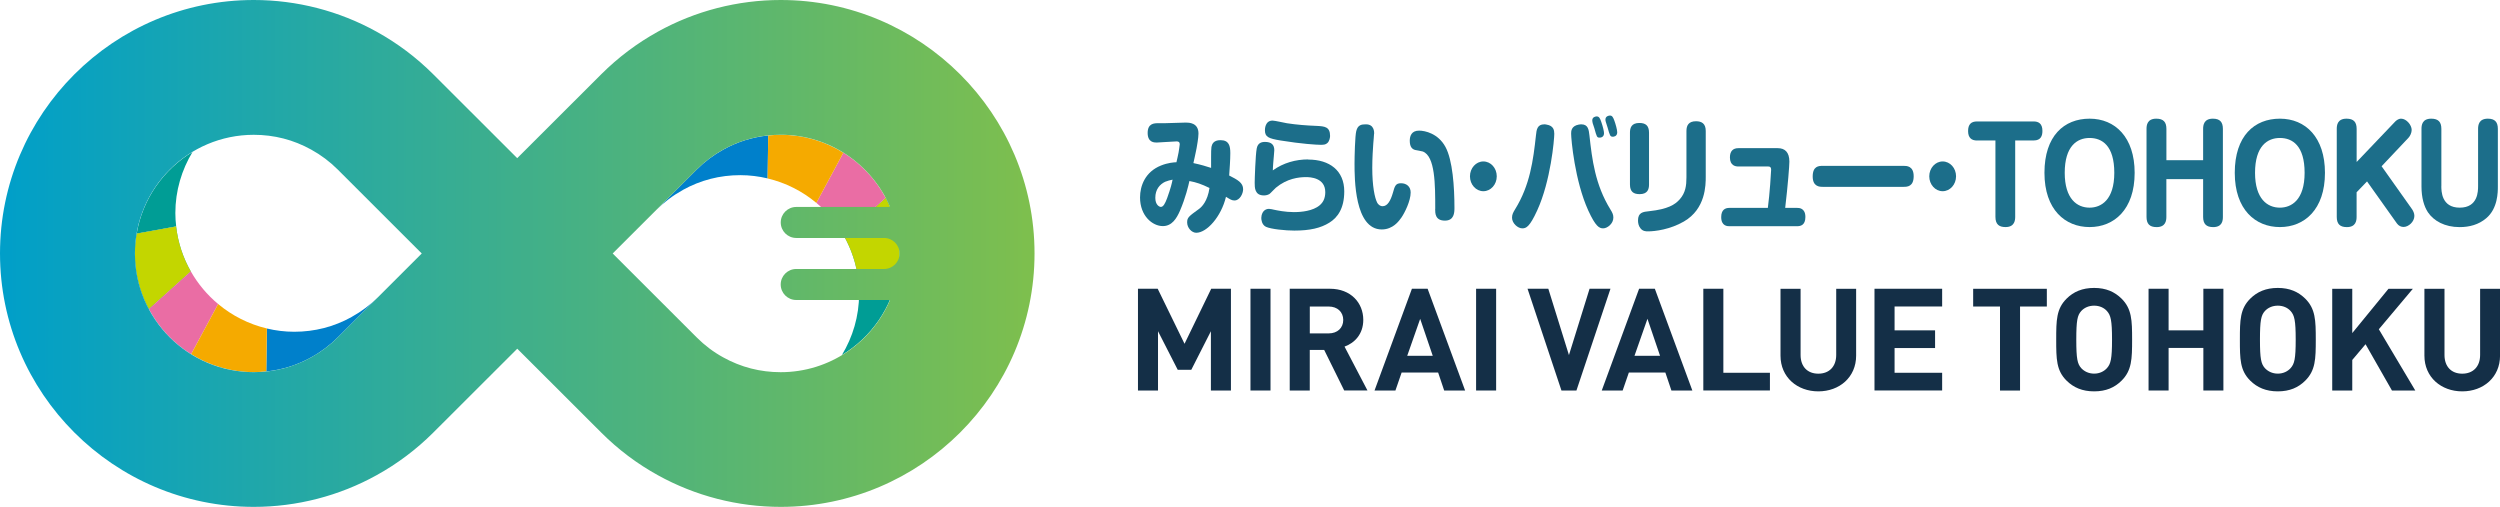 <?xml version="1.0" encoding="UTF-8"?><svg id="_レイヤー_2" xmlns="http://www.w3.org/2000/svg" width="640" height="129.77" xmlns:xlink="http://www.w3.org/1999/xlink" viewBox="0 0 640 129.77"><defs><style>.cls-1{fill:#1c6e8a;}.cls-2{fill:#f5aa00;}.cls-3{fill:#ea6da4;}.cls-4{fill:url(#_名称未設定グラデーション_3);}.cls-5{fill:#009d95;}.cls-6{fill:#c3d600;}.cls-7{fill:url(#_名称未設定グラデーション_3-2);}.cls-8{fill:#142f47;}.cls-9{fill:#0080cb;}.cls-10{fill:url(#_名称未設定グラデーション_81);}</style><linearGradient id="_名称未設定グラデーション_3" x1="-1631.41" y1="13799.56" x2="-1569.12" y2="13799.56" gradientTransform="translate(-1401.12 13860.7) rotate(-180)" gradientUnits="userSpaceOnUse"><stop offset="0" stop-color="#1ea6ca"/><stop offset="1" stop-color="#5dbca2"/></linearGradient><linearGradient id="_名称未設定グラデーション_3-2" x1="34.54" y1="68.54" x2="96.83" y2="68.54" gradientTransform="matrix(1,0,0,1,0,0)" xlink:href="#_名称未設定グラデーション_3"/><linearGradient id="_名称未設定グラデーション_81" x1="0" y1="64.88" x2="264.83" y2="64.88" gradientUnits="userSpaceOnUse"><stop offset="0" stop-color="#009fc9"/><stop offset="1" stop-color="#7ebf4d"/></linearGradient></defs><g id="Text"><path class="cls-5" d="M219.93,75.23c0,5.73-1.63,11.07-4.4,15.65,7.43-4.49,12.79-12.04,14.3-20.9l-10.11,1.82c.13,1.12.21,2.26.21,3.42Z"/><path class="cls-4" d="M219.73,71.8l10.11-1.82c.28-1.66.45-3.35.45-5.09,0-5.14-1.3-9.99-3.56-14.24l-10.74,9.65c1.97,3.47,3.28,7.36,3.75,11.5Z"/><path class="cls-6" d="M219.73,71.8l10.11-1.82c.28-1.66.45-3.35.45-5.09,0-5.14-1.3-9.99-3.56-14.24l-10.74,9.65c1.97,3.47,3.28,7.36,3.75,11.5Z"/><path class="cls-3" d="M215.98,60.3l10.74-9.65c-2.53-4.74-6.27-8.73-10.82-11.56l-6.92,12.84c2.8,2.34,5.19,5.17,7,8.37Z"/><path class="cls-9" d="M174.82,48.62c4.52-2.51,9.47-3.78,14.69-3.78,2.41,0,4.75.3,7,.83l.15-10.99c-4.05.42-7.9,1.61-11.49,3.61-2.52,1.39-4.8,3.1-6.83,5.13l-10.35,10.34c2.02-2.02,4.31-3.74,6.83-5.13Z"/><path class="cls-2" d="M208.98,51.94l6.92-12.84c-4.66-2.91-10.16-4.59-16.04-4.59-1.08,0-2.14.07-3.2.18l-.15,10.99c4.66,1.11,8.91,3.28,12.47,6.26Z"/><path class="cls-5" d="M44.89,54.55c0-5.73,1.63-11.08,4.4-15.65-7.43,4.49-12.79,12.04-14.3,20.9l10.11-1.83c-.13-1.12-.21-2.26-.21-3.42Z"/><path class="cls-7" d="M45.1,57.97l-10.11,1.83c-.28,1.66-.45,3.35-.45,5.09,0,5.14,1.3,9.99,3.56,14.24l10.74-9.65c-1.97-3.47-3.28-7.36-3.75-11.5Z"/><path class="cls-6" d="M45.1,57.97l-10.11,1.83c-.28,1.66-.45,3.35-.45,5.09,0,5.14,1.3,9.99,3.56,14.24l10.74-9.65c-1.97-3.47-3.28-7.36-3.75-11.5Z"/><path class="cls-3" d="M48.85,69.47l-10.74,9.65c2.53,4.74,6.27,8.73,10.82,11.56l6.92-12.84c-2.8-2.34-5.19-5.17-7-8.37Z"/><path class="cls-9" d="M90.01,81.15c-4.52,2.51-9.47,3.78-14.69,3.78-2.41,0-4.75-.3-7-.83l-.15,10.99c4.05-.42,7.9-1.61,11.49-3.61,2.52-1.39,4.8-3.11,6.83-5.13l10.35-10.34c-2.02,2.02-4.31,3.74-6.83,5.13Z"/><path class="cls-2" d="M55.85,77.83l-6.92,12.84c4.66,2.91,10.16,4.59,16.04,4.59,1.08,0,2.14-.07,3.2-.18l.15-10.99c-4.66-1.11-8.91-3.28-12.47-6.26Z"/><path class="cls-10" d="M199.86,0c-11.01,0-21.88,2.8-31.43,8.1-5.32,2.94-10.2,6.61-14.51,10.91l-21.51,21.48-21.51-21.48c-4.31-4.3-9.19-7.97-14.48-10.89C86.84,2.8,75.97,0,64.97,0,29.14,0,0,29.11,0,64.88s29.14,64.88,64.97,64.88c11.01,0,21.88-2.81,31.42-8.1,5.32-2.93,10.21-6.61,14.52-10.91l21.51-21.48,21.51,21.48c4.31,4.32,9.2,7.99,14.48,10.9,9.57,5.31,20.44,8.11,31.46,8.11,35.82,0,64.97-29.1,64.97-64.88S235.68,0,199.86,0ZM86.48,86.36c-2.02,2.02-4.31,3.74-6.83,5.13-4.52,2.51-9.47,3.78-14.69,3.78-16.77,0-30.42-13.63-30.42-30.38s13.65-30.38,30.42-30.38c5.22,0,10.17,1.27,14.71,3.79,2.49,1.37,4.78,3.09,6.8,5.11l21.5,21.48-21.5,21.48ZM226.31,68.86h-22.48c-2.19,0-3.97,1.78-3.97,3.97s1.78,3.97,3.97,3.97h24.02c-4.65,10.85-15.44,18.48-27.99,18.48-5.23,0-10.17-1.27-14.73-3.8-2.48-1.36-4.76-3.08-6.78-5.11l-21.5-21.48,21.51-21.48c2.02-2.02,4.3-3.74,6.81-5.13,4.52-2.5,9.47-3.78,14.7-3.78,12.55,0,23.34,7.63,27.99,18.48h-24.02c-2.19,0-3.97,1.78-3.97,3.97s1.78,3.97,3.97,3.97h22.48c2.19,0,3.97,1.78,3.97,3.97s-1.78,3.97-3.97,3.97Z"/><path class="cls-1" d="M310.13,37.62c.14-.71.52-1.74,2.3-1.74,2.24,0,2.53,1.52,2.53,3.33,0,1.71-.18,4.07-.29,5.72,2.15,1.1,3.57,1.84,3.57,3.52,0,1.1-.84,2.87-2.21,2.87-.7,0-1.07-.26-2.18-.94-1.22,5.1-4.91,9.21-7.61,9.21-1.16,0-2.33-1.26-2.33-2.65,0-1.26.41-1.55,3.05-3.46.67-.49,2.18-1.94,2.67-5.36-2.06-1-3.28-1.42-5.14-1.78-.29,1.26-.96,4.23-2.44,7.66-.84,1.91-2.03,3.88-4.36,3.88-2.67,0-5.84-2.62-5.84-7.33,0-2.97,1.31-6.56,5.37-8.18,1.77-.71,3.28-.81,3.95-.84.09-.42.52-2.23.55-2.52.06-.45.29-1.78.29-2.04,0-.68-.38-.77-.84-.77-.81,0-4.33.29-5.05.29-.61,0-2.32,0-2.32-2.46s1.69-2.49,2.73-2.49h1.63c.84,0,5.26-.16,5.37-.16.81,0,3.28,0,3.28,2.81,0,1.13-.41,3.3-.49,3.78-.09.61-.7,3.23-.81,3.78,2.09.45,3.11.78,4.53,1.23.03-.84-.06-4.62.09-5.36ZM298.34,46.5c-1.45.68-2.58,2-2.58,4.14,0,1.87,1.07,2.33,1.42,2.33.61,0,1.07-.81,1.6-2.23.96-2.65,1.25-3.97,1.4-4.75-.73.16-1.22.26-1.83.52Z"/><path class="cls-1" d="M334.92,40.85c5.43,0,9.21,2.81,9.21,8.14,0,4.36-1.69,6.69-3.81,8.01-2.21,1.39-5,2.03-8.98,2.03-2.21,0-5.95-.36-7.26-.97-1.07-.52-1.19-1.84-1.19-2.26,0-.65.32-2.33,1.98-2.33.35,0,1.02.16,1.28.22.78.16,2.82.61,5.08.61.84,0,3.86-.03,5.92-1.26,1.66-.97,2.12-2.39,2.12-3.85,0-3.72-3.92-3.85-4.91-3.85-1.89,0-4.88.35-7.73,2.71-.29.23-1.4,1.45-1.66,1.62-.49.29-1.04.36-1.42.36-2.35,0-2.35-2-2.35-3.23,0-.91.2-7.14.52-8.79.26-1.39,1.19-1.68,2.12-1.68,1.65,0,2.38.74,2.38,2.13,0,.39-.23,2.65-.26,3.13-.09,1-.09,1.49-.12,2.03,2.7-1.94,5.87-2.81,9.06-2.81ZM339.8,36.62c-.46.42-.93.45-1.77.45-.93,0-4.85-.23-10.17-1.1-3.16-.52-4.04-.91-4.04-2.65,0-.26.03-2.45,1.95-2.45.61,0,3.16.61,3.69.68,2.53.39,5.05.58,7.61.68,2.04.1,3.43.22,3.43,2.58,0,.42-.17,1.36-.7,1.81Z"/><path class="cls-1" d="M351.76,34.22c0,.39-.18,2.2-.2,2.55-.09,1.16-.26,3.81-.26,6.2,0,4.62.61,7.69,1.28,8.95.23.42.7.87,1.37.87,1.28,0,2.06-1.49,2.62-3.39.49-1.78.7-2.49,2.09-2.49s2.47.84,2.47,2.36c0,2.16-1.51,5.17-2.35,6.4-.61.87-2.15,3.07-5.05,3.07-6.97,0-6.97-13.08-6.97-16.87,0-1.71.12-7.08.44-8.3.4-1.65,1.39-1.74,2.5-1.74,2.09,0,2.09,1.94,2.09,2.39ZM367.42,53.48c0-6.2,0-13.51-3.2-14.7-.29-.1-1.66-.32-1.95-.39-.67-.19-1.37-.68-1.37-2.36,0-1.23.46-2.59,2.38-2.59,1.54,0,4.88.74,6.74,4.14,1.86,3.39,2.32,10.28,2.32,15.67,0,1.2-.09,3.23-2.44,3.23-2.5,0-2.5-1.87-2.5-3Z"/><path class="cls-1" d="M383.17,45.14c0,2.1-1.54,3.81-3.43,3.81s-3.43-1.71-3.43-3.81,1.54-3.81,3.43-3.81,3.43,1.68,3.43,3.81Z"/><path class="cls-1" d="M397.9,34.19c0,1.49-.9,12.12-4.39,19.71-1.95,4.26-2.85,4.56-3.81,4.56-1.13,0-2.62-1.29-2.62-2.72,0-.84.29-1.35.78-2.16,3.81-6.14,4.65-12.54,5.35-18.97.14-1.39.32-2.78,2.12-2.78.12,0,.32,0,.61.07,1.8.29,1.95,1.49,1.95,2.29ZM404.81,31.83c1.77,0,1.92,1.39,2.09,2.88.67,6.1,1.45,12.54,5.34,18.87.55.87.78,1.39.78,2.13,0,1.55-1.54,2.75-2.61,2.75-1.02,0-1.95-.52-3.81-4.56-3.46-7.59-4.39-18.26-4.39-19.68,0-.61,0-1.97,1.97-2.33.26-.03.49-.07.61-.07ZM407.71,31.41c-.06-.22-.09-.45-.09-.61,0-.87.9-1,1.13-1,.58,0,.84.42,1.16,1.36.46,1.32.72,2.49.72,2.94,0,1.13-1.01,1.13-1.1,1.13-.73,0-.75-.16-1.37-2.39-.06-.22-.38-1.19-.47-1.42ZM411.08,31.19c-.09-.26-.09-.52-.09-.58,0-.88.87-1.03,1.16-1.03.58,0,.81.45,1.13,1.32.32.87.73,2.33.73,2.97,0,1.13-1.04,1.13-1.1,1.13-.72,0-.78-.29-1.37-2.36-.06-.26-.41-1.26-.46-1.45Z"/><path class="cls-1" d="M422.15,47.25c0,1.26-.41,2.45-2.41,2.45-1.51,0-2.47-.58-2.47-2.45v-13.28c0-1.23.35-2.49,2.41-2.49,1.54,0,2.47.61,2.47,2.49v13.28ZM436.67,45.21c0,2.13,0,8.27-5.6,11.5-3.51,2.03-7.35,2.52-9.18,2.52-.52,0-1.34,0-1.95-.81-.49-.61-.61-1.39-.61-1.97,0-2.07,1.28-2.23,2.9-2.39,4.79-.52,6.57-1.68,7.76-3.01,1.51-1.68,1.74-3.55,1.74-5.66v-11.86c0-1.45.58-2.49,2.44-2.49,1.42,0,2.5.55,2.5,2.49v11.66Z"/><path class="cls-1" d="M460.06,53.22c.46,0,2.12,0,2.12,2.33,0,2.16-1.31,2.36-2.12,2.36h-17.34c-.46,0-2.09,0-2.09-2.33,0-1.87,1.01-2.36,2.09-2.36h9.85c.49-3.62.84-9.34.84-9.76,0-.58-.2-.84-.73-.84h-7.67c-.64,0-2.15-.16-2.15-2.33,0-1.62.81-2.36,2.15-2.36h10.11c1.8,0,2.96,1.03,2.96,3.43,0,1.07-.38,6.01-1.07,11.86h3.05Z"/><path class="cls-1" d="M466.61,47.83c-.73,0-2.56,0-2.56-2.65s1.54-2.72,2.56-2.72h20.74c.72,0,2.55,0,2.55,2.65s-1.63,2.72-2.55,2.72h-20.74Z"/><path class="cls-1" d="M500.75,45.14c0,2.1-1.54,3.81-3.43,3.81s-3.43-1.71-3.43-3.81,1.54-3.81,3.43-3.81,3.43,1.68,3.43,3.81Z"/><path class="cls-1" d="M506.1,35.97c-1.37,0-2.27-.68-2.27-2.42s.81-2.46,2.27-2.46h14.52c1.19,0,2.24.49,2.24,2.42,0,1.23-.38,2.45-2.24,2.45h-4.73v19.52c0,.81-.09,2.65-2.47,2.65-1.57,0-2.59-.61-2.59-2.62v-19.55h-4.73Z"/><path class="cls-1" d="M546.47,44.24c0,9.43-5.29,13.89-11.53,13.89s-11.56-4.43-11.56-13.89,5.03-13.86,11.56-13.86,11.53,4.75,11.53,13.86ZM528.57,44.24c0,6.69,3.17,8.92,6.36,8.92,2.93,0,6.33-1.94,6.33-8.92s-3.14-8.92-6.33-8.92-6.36,2.07-6.36,8.92Z"/><path class="cls-1" d="M564,41.01v-8.01c0-.9.15-2.62,2.5-2.62,1.8,0,2.56.87,2.56,2.62v22.49c0,.94-.12,2.65-2.5,2.65-1.8,0-2.56-.87-2.56-2.62v-9.66h-9.41v9.63c0,.94-.15,2.65-2.5,2.65-1.83,0-2.58-.87-2.58-2.62v-22.52c0-.9.14-2.62,2.5-2.62,1.83,0,2.59.87,2.59,2.62v8.01h9.41Z"/><path class="cls-1" d="M595.19,44.24c0,9.43-5.29,13.89-11.53,13.89s-11.56-4.43-11.56-13.89,5.03-13.86,11.56-13.86,11.53,4.75,11.53,13.86ZM577.29,44.24c0,6.69,3.17,8.92,6.36,8.92,2.93,0,6.33-1.94,6.33-8.92s-3.14-8.92-6.33-8.92-6.36,2.07-6.36,8.92Z"/><path class="cls-1" d="M612.98,31.32c.32-.36.9-.94,1.71-.94,1.34,0,2.7,1.62,2.7,2.88,0,.74-.41,1.58-.81,2l-6.89,7.3,7.81,11.02c.23.36.58.97.58,1.68,0,1.52-1.51,2.84-2.76,2.84-.67,0-1.25-.29-1.69-.87l-7.67-10.79-2.67,2.78v6.27c0,.94-.15,2.65-2.5,2.65-1.83,0-2.58-.87-2.58-2.62v-22.52c0-.9.14-2.62,2.5-2.62,1.83,0,2.59.87,2.59,2.62v8.47l9.67-10.14Z"/><path class="cls-1" d="M624.98,47.6c0,1.26,0,5.56,4.71,5.56s4.7-4.26,4.7-5.56v-14.6c0-.9.15-2.62,2.5-2.62,1.8,0,2.56.87,2.56,2.62v14.74c0,1.42,0,5.65-2.99,8.14-1.92,1.62-4.27,2.26-6.8,2.26-3.81,0-6.6-1.58-8.1-3.78-.99-1.49-1.66-3.72-1.66-6.62v-14.74c0-.9.14-2.62,2.5-2.62,1.83,0,2.59.87,2.59,2.62v14.6Z"/><path class="cls-8" d="M309.99,99.97v-15.18l-5.02,9.88h-3.47l-5.05-9.88v15.18h-5.13v-26.05h5.05l6.87,14.09,6.83-14.09h5.05v26.05h-5.13Z"/><path class="cls-8" d="M320.12,99.97v-26.05h5.13v26.05h-5.13Z"/><path class="cls-8" d="M344.12,99.97l-5.13-10.39h-3.69v10.39h-5.13v-26.05h10.3c5.35,0,8.53,3.62,8.53,7.97,0,3.66-2.25,5.93-4.8,6.84l5.87,11.23h-5.95ZM340.14,78.47h-4.83v6.88h4.83c2.26,0,3.73-1.42,3.73-3.44s-1.47-3.44-3.73-3.44Z"/><path class="cls-8" d="M369.71,99.97l-1.55-4.61h-9.34l-1.59,4.61h-5.35l9.57-26.05h4.02l9.6,26.05h-5.35ZM363.57,81.61l-3.32,9.47h6.53l-3.22-9.47Z"/><path class="cls-8" d="M377.88,99.97v-26.05h5.13v26.05h-5.13Z"/><path class="cls-8" d="M403.57,99.97h-3.84l-8.68-26.05h5.32l5.28,16.98,5.28-16.98h5.35l-8.71,26.05Z"/><path class="cls-8" d="M427.88,99.97l-1.55-4.61h-9.34l-1.59,4.61h-5.35l9.56-26.05h4.03l9.6,26.05h-5.36ZM421.75,81.61l-3.32,9.47h6.54l-3.22-9.47Z"/><path class="cls-8" d="M436.05,99.97v-26.05h5.13v21.51h11.92v4.53h-17.05Z"/><path class="cls-8" d="M465.49,100.19c-5.39,0-9.68-3.62-9.68-9.14v-17.12h5.14v16.94c0,3,1.77,4.79,4.54,4.79s4.58-1.79,4.58-4.79v-16.94h5.1v17.12c0,5.53-4.28,9.14-9.67,9.14Z"/><path class="cls-8" d="M479.87,99.97v-26.05h17.32v4.54h-12.18v6.11h10.37v4.53h-10.37v6.33h12.18v4.53h-17.32Z"/><path class="cls-8" d="M517.13,78.47v21.51h-5.13v-21.51h-6.87v-4.54h18.86v4.54h-6.86Z"/><path class="cls-8" d="M543.12,97.45c-1.77,1.76-3.99,2.74-7.02,2.74s-5.28-.99-7.05-2.74c-2.63-2.6-2.66-5.52-2.66-10.5s.04-7.9,2.66-10.5c1.77-1.76,4.02-2.74,7.05-2.74s5.24.99,7.02,2.74c2.62,2.6,2.7,5.53,2.7,10.5s-.08,7.9-2.7,10.5ZM539.39,79.64c-.74-.84-1.89-1.39-3.29-1.39s-2.55.54-3.32,1.39c-.96,1.09-1.25,2.34-1.25,7.31s.3,6.18,1.25,7.28c.78.84,1.92,1.42,3.32,1.42s2.55-.59,3.29-1.42c.96-1.1,1.29-2.31,1.29-7.28s-.33-6.22-1.29-7.31Z"/><path class="cls-8" d="M564.06,99.97v-10.9h-8.9v10.9h-5.13v-26.05h5.13v10.65h8.9v-10.65h5.13v26.05h-5.13Z"/><path class="cls-8" d="M590.14,97.45c-1.77,1.76-3.99,2.74-7.02,2.74s-5.28-.99-7.05-2.74c-2.63-2.6-2.66-5.52-2.66-10.5s.04-7.9,2.66-10.5c1.77-1.76,4.02-2.74,7.05-2.74s5.24.99,7.02,2.74c2.62,2.6,2.7,5.53,2.7,10.5s-.08,7.9-2.7,10.5ZM586.41,79.64c-.74-.84-1.89-1.39-3.29-1.39s-2.55.54-3.32,1.39c-.96,1.09-1.25,2.34-1.25,7.31s.3,6.18,1.25,7.28c.78.84,1.92,1.42,3.32,1.42s2.55-.59,3.29-1.42c.96-1.1,1.29-2.31,1.29-7.28s-.33-6.22-1.29-7.31Z"/><path class="cls-8" d="M612.34,99.97l-6.76-11.85-3.4,4.03v7.83h-5.13v-26.05h5.13v11.34l9.27-11.34h6.24l-8.71,10.36,9.34,15.69h-5.98Z"/><path class="cls-8" d="M630.33,100.19c-5.39,0-9.68-3.62-9.68-9.14v-17.12h5.14v16.94c0,3,1.77,4.79,4.54,4.79s4.58-1.79,4.58-4.79v-16.94h5.1v17.12c0,5.53-4.28,9.14-9.67,9.14Z"/></g></svg>